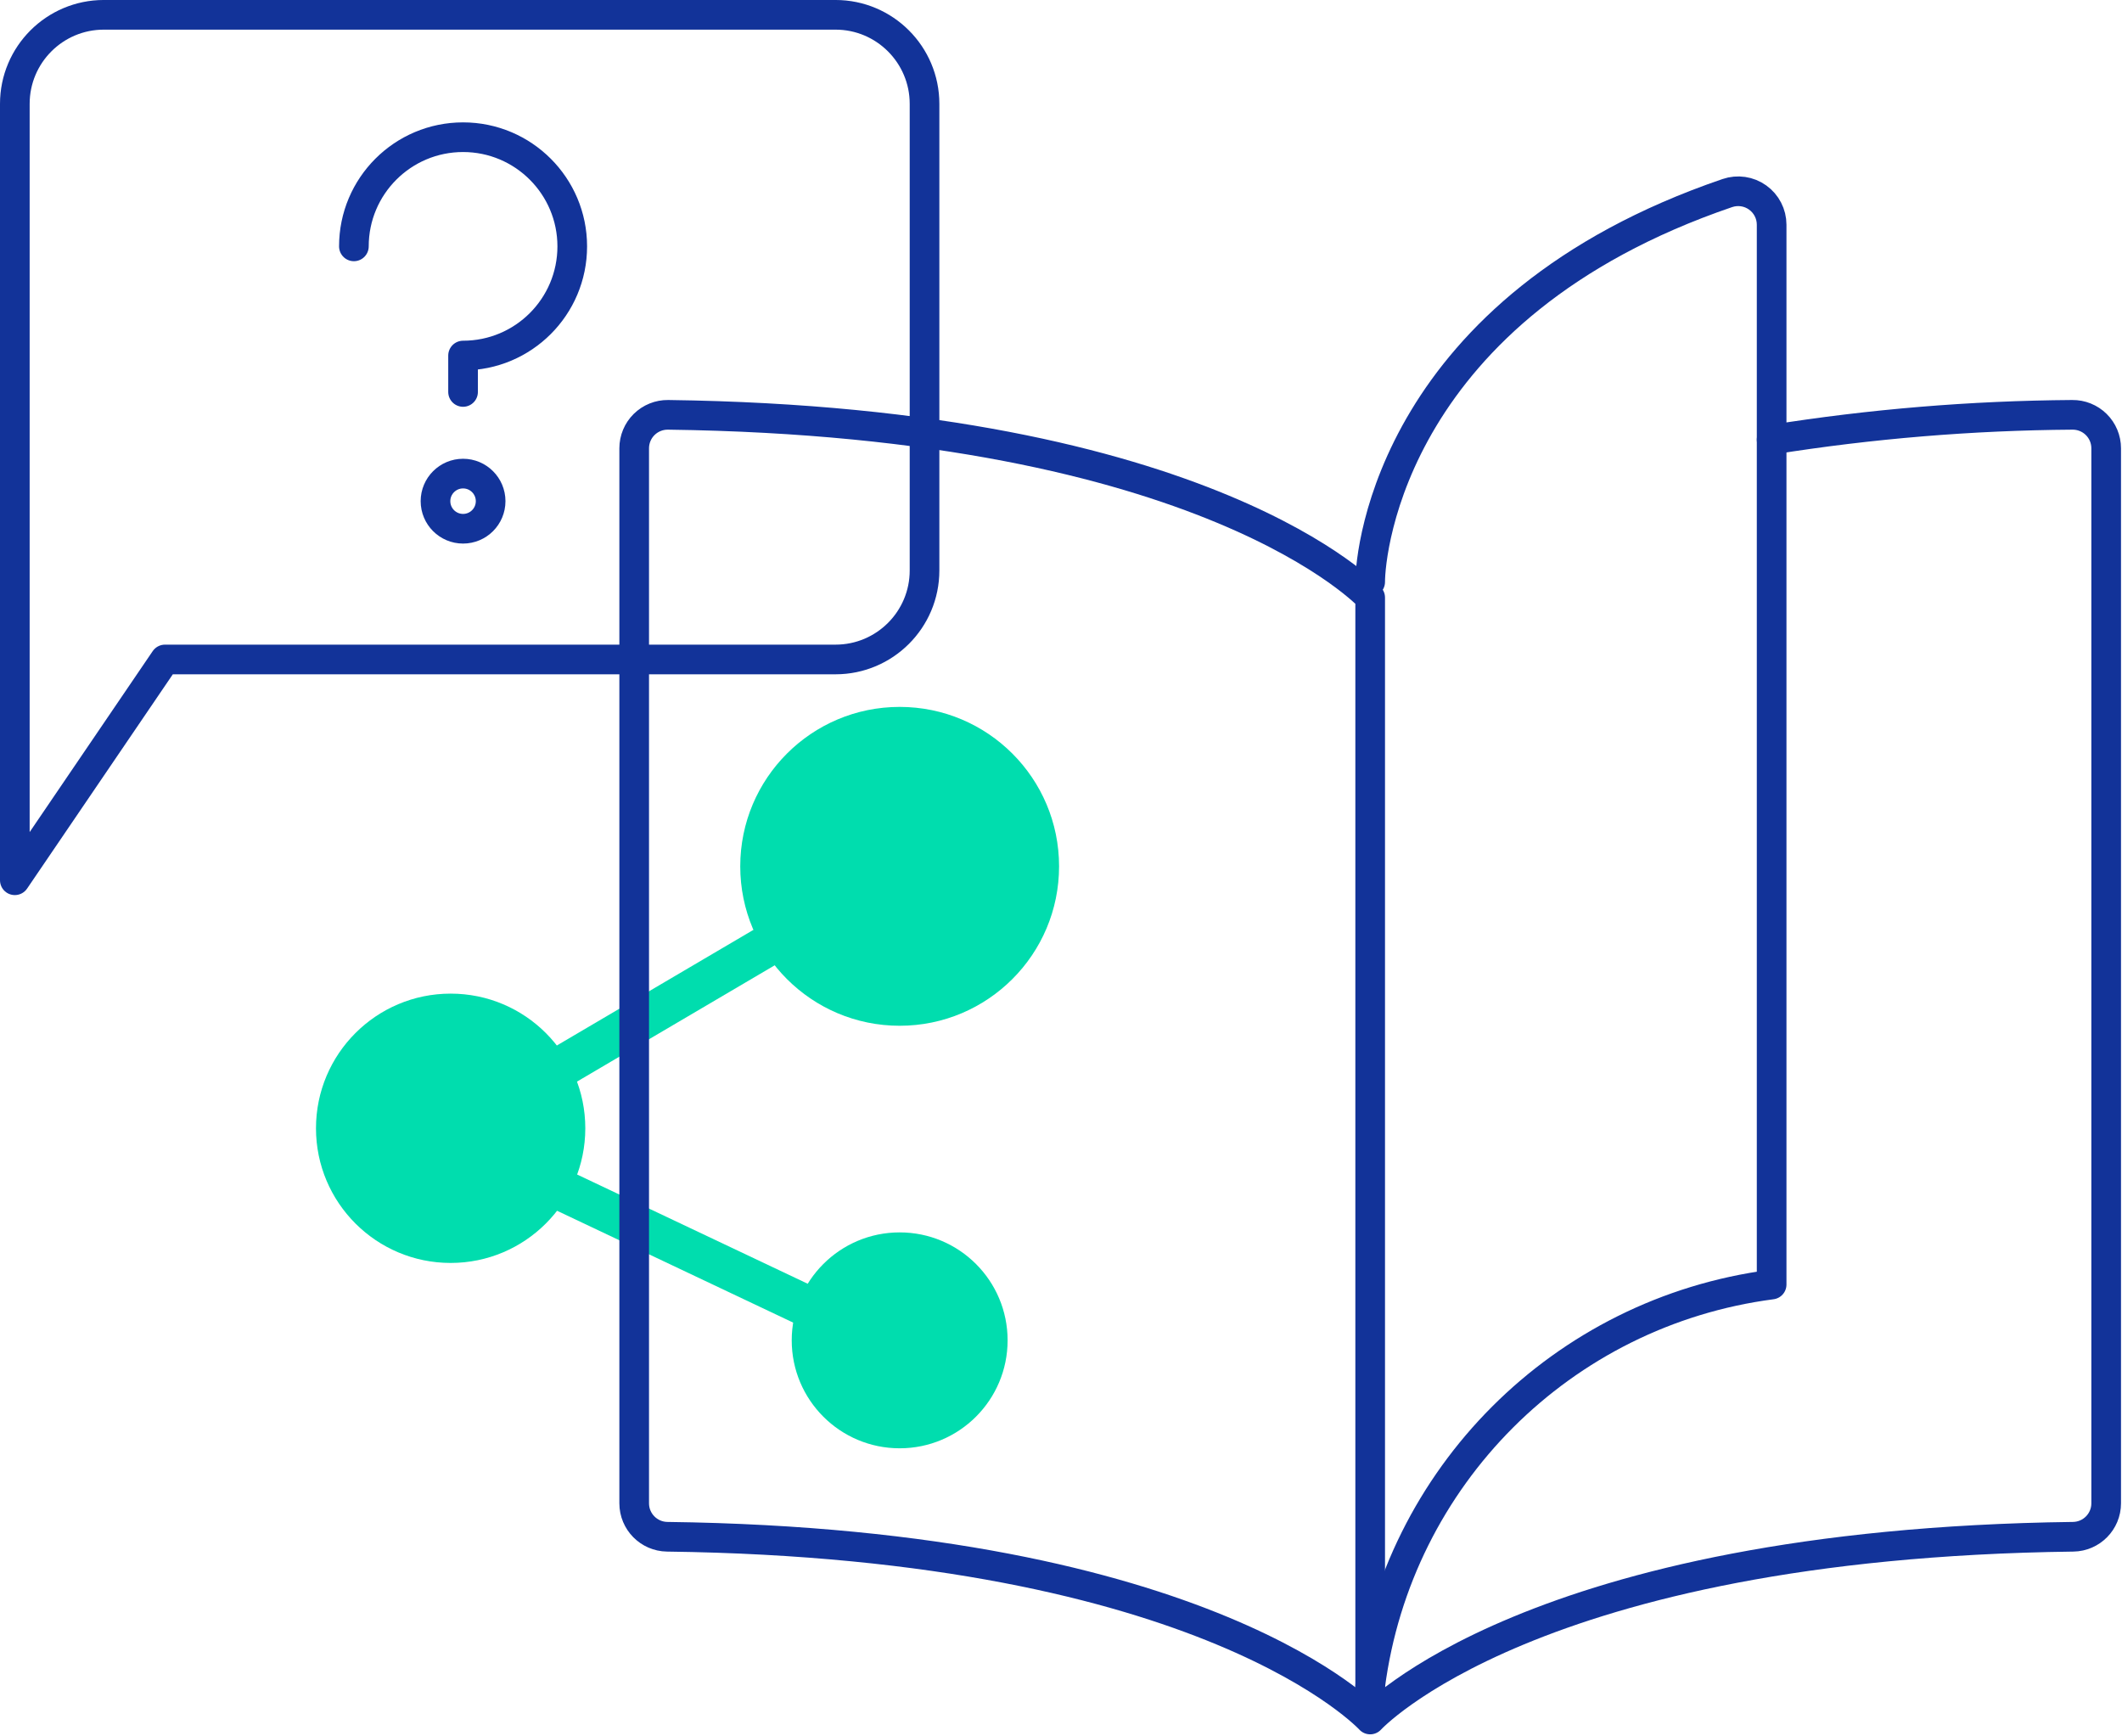 <?xml version="1.0" encoding="UTF-8"?>
<svg width="154px" height="126px" viewBox="0 0 154 126" version="1.1" xmlns="http://www.w3.org/2000/svg" xmlns:xlink="http://www.w3.org/1999/xlink">
    <title>BB27C511-4B1F-46CB-8643-FC69B25429AF</title>
    <g id="-" stroke="none" stroke-width="1" fill="none" fill-rule="evenodd">
        <g id="KNOWLEDGE-BASE" transform="translate(-606, -9503)">
            <g id="Group-21" transform="translate(607, 9504)">
                <path d="M0.076,46.854 L0.076,6.536 C0.076,2.97 2.968,0.075 6.536,0.075 L59.636,0.075 C63.204,0.075 66.096,2.97 66.096,6.536 L66.096,40.395 C66.096,43.961 63.204,46.854 59.636,46.854 L10.972,46.854 L0.076,62.875 L0.076,46.854" id="Stroke-1" stroke="#123399" stroke-width="2.152" stroke-linecap="round" stroke-linejoin="round"></path>
                <path d="M24.683,16.878 C24.683,12.504 28.23,8.956 32.606,8.956 C36.982,8.956 40.53,12.504 40.53,16.878 C40.53,21.258 36.982,24.8 32.606,24.8 L32.606,24.89 L32.606,27.442" id="Stroke-3" stroke="#123399" stroke-width="2.152" stroke-linecap="round" stroke-linejoin="round"></path>
                <path d="M34.607,35.367 C34.607,36.472 33.712,37.368 32.606,37.368 C31.501,37.368 30.605,36.472 30.605,35.367 C30.605,34.264 31.501,33.366 32.606,33.366 C33.712,33.366 34.607,34.264 34.607,35.367 Z" id="Stroke-5" stroke="#123399" stroke-width="2.152" stroke-linecap="round" stroke-linejoin="round"></path>
                <path d="M41.477,80.874 C41.477,86.269 37.103,90.645 31.705,90.645 C26.309,90.645 21.932,86.269 21.932,80.874 C21.932,75.477 26.309,71.102 31.705,71.102 C37.103,71.102 41.477,75.477 41.477,80.874" id="Fill-7" fill="#00DDAE"></path>
                <path d="M72.125,96.261 C72.125,100.587 68.618,104.095 64.291,104.095 C59.965,104.095 56.458,100.587 56.458,96.261 C56.458,91.934 59.965,88.428 64.291,88.428 C68.618,88.428 72.125,91.934 72.125,96.261" id="Fill-9" fill="#00DDAE"></path>
                <path d="M75.86,61.865 C75.86,68.254 70.68,73.434 64.291,73.434 C57.902,73.434 52.722,68.254 52.722,61.865 C52.722,55.475 57.902,50.296 64.291,50.296 C70.68,50.296 75.86,55.475 75.86,61.865" id="Fill-11" fill="#00DDAE"></path>
                <line x1="39.851" y1="85.399" x2="57.049" y2="93.545" id="Stroke-13" stroke="#00DDAE" stroke-width="3" stroke-linecap="square"></line>
                <line x1="39.851" y1="76.348" x2="55.24" y2="67.296" id="Stroke-15" stroke="#00DDAE" stroke-width="3" stroke-linecap="square"></line>
                <path d="M127.573,30.908 C134.79,29.757 142.083,29.154 149.39,29.102 C150.04,29.093 150.667,29.345 151.129,29.801 C151.592,30.257 151.852,30.88 151.852,31.53 L151.852,108.086 C151.852,109.414 150.786,110.495 149.458,110.514 C110.093,111.014 98.438,123.775 98.438,123.775 L98.438,42.363 C98.438,42.363 86.785,29.616 47.487,29.102 C46.837,29.093 46.211,29.345 45.748,29.801 C45.285,30.257 45.025,30.88 45.025,31.53 L45.025,108.086 C45.025,109.414 46.092,110.495 47.419,110.514 C86.785,111.014 98.438,123.775 98.438,123.775" id="Stroke-17" stroke="#123399" stroke-width="2.152" stroke-linecap="round" stroke-linejoin="round"></path>
                <path d="M98.438,121.347 C100.422,106.154 112.379,94.197 127.573,92.213 L127.573,15.306 C127.573,14.522 127.194,13.787 126.556,13.331 C125.918,12.875 125.1,12.756 124.358,13.01 C100.124,21.284 98.438,38.944 98.438,41.226" id="Stroke-19" stroke="#123399" stroke-width="2.152" stroke-linecap="round" stroke-linejoin="round"></path>
            </g>
        </g>
    </g>
</svg>